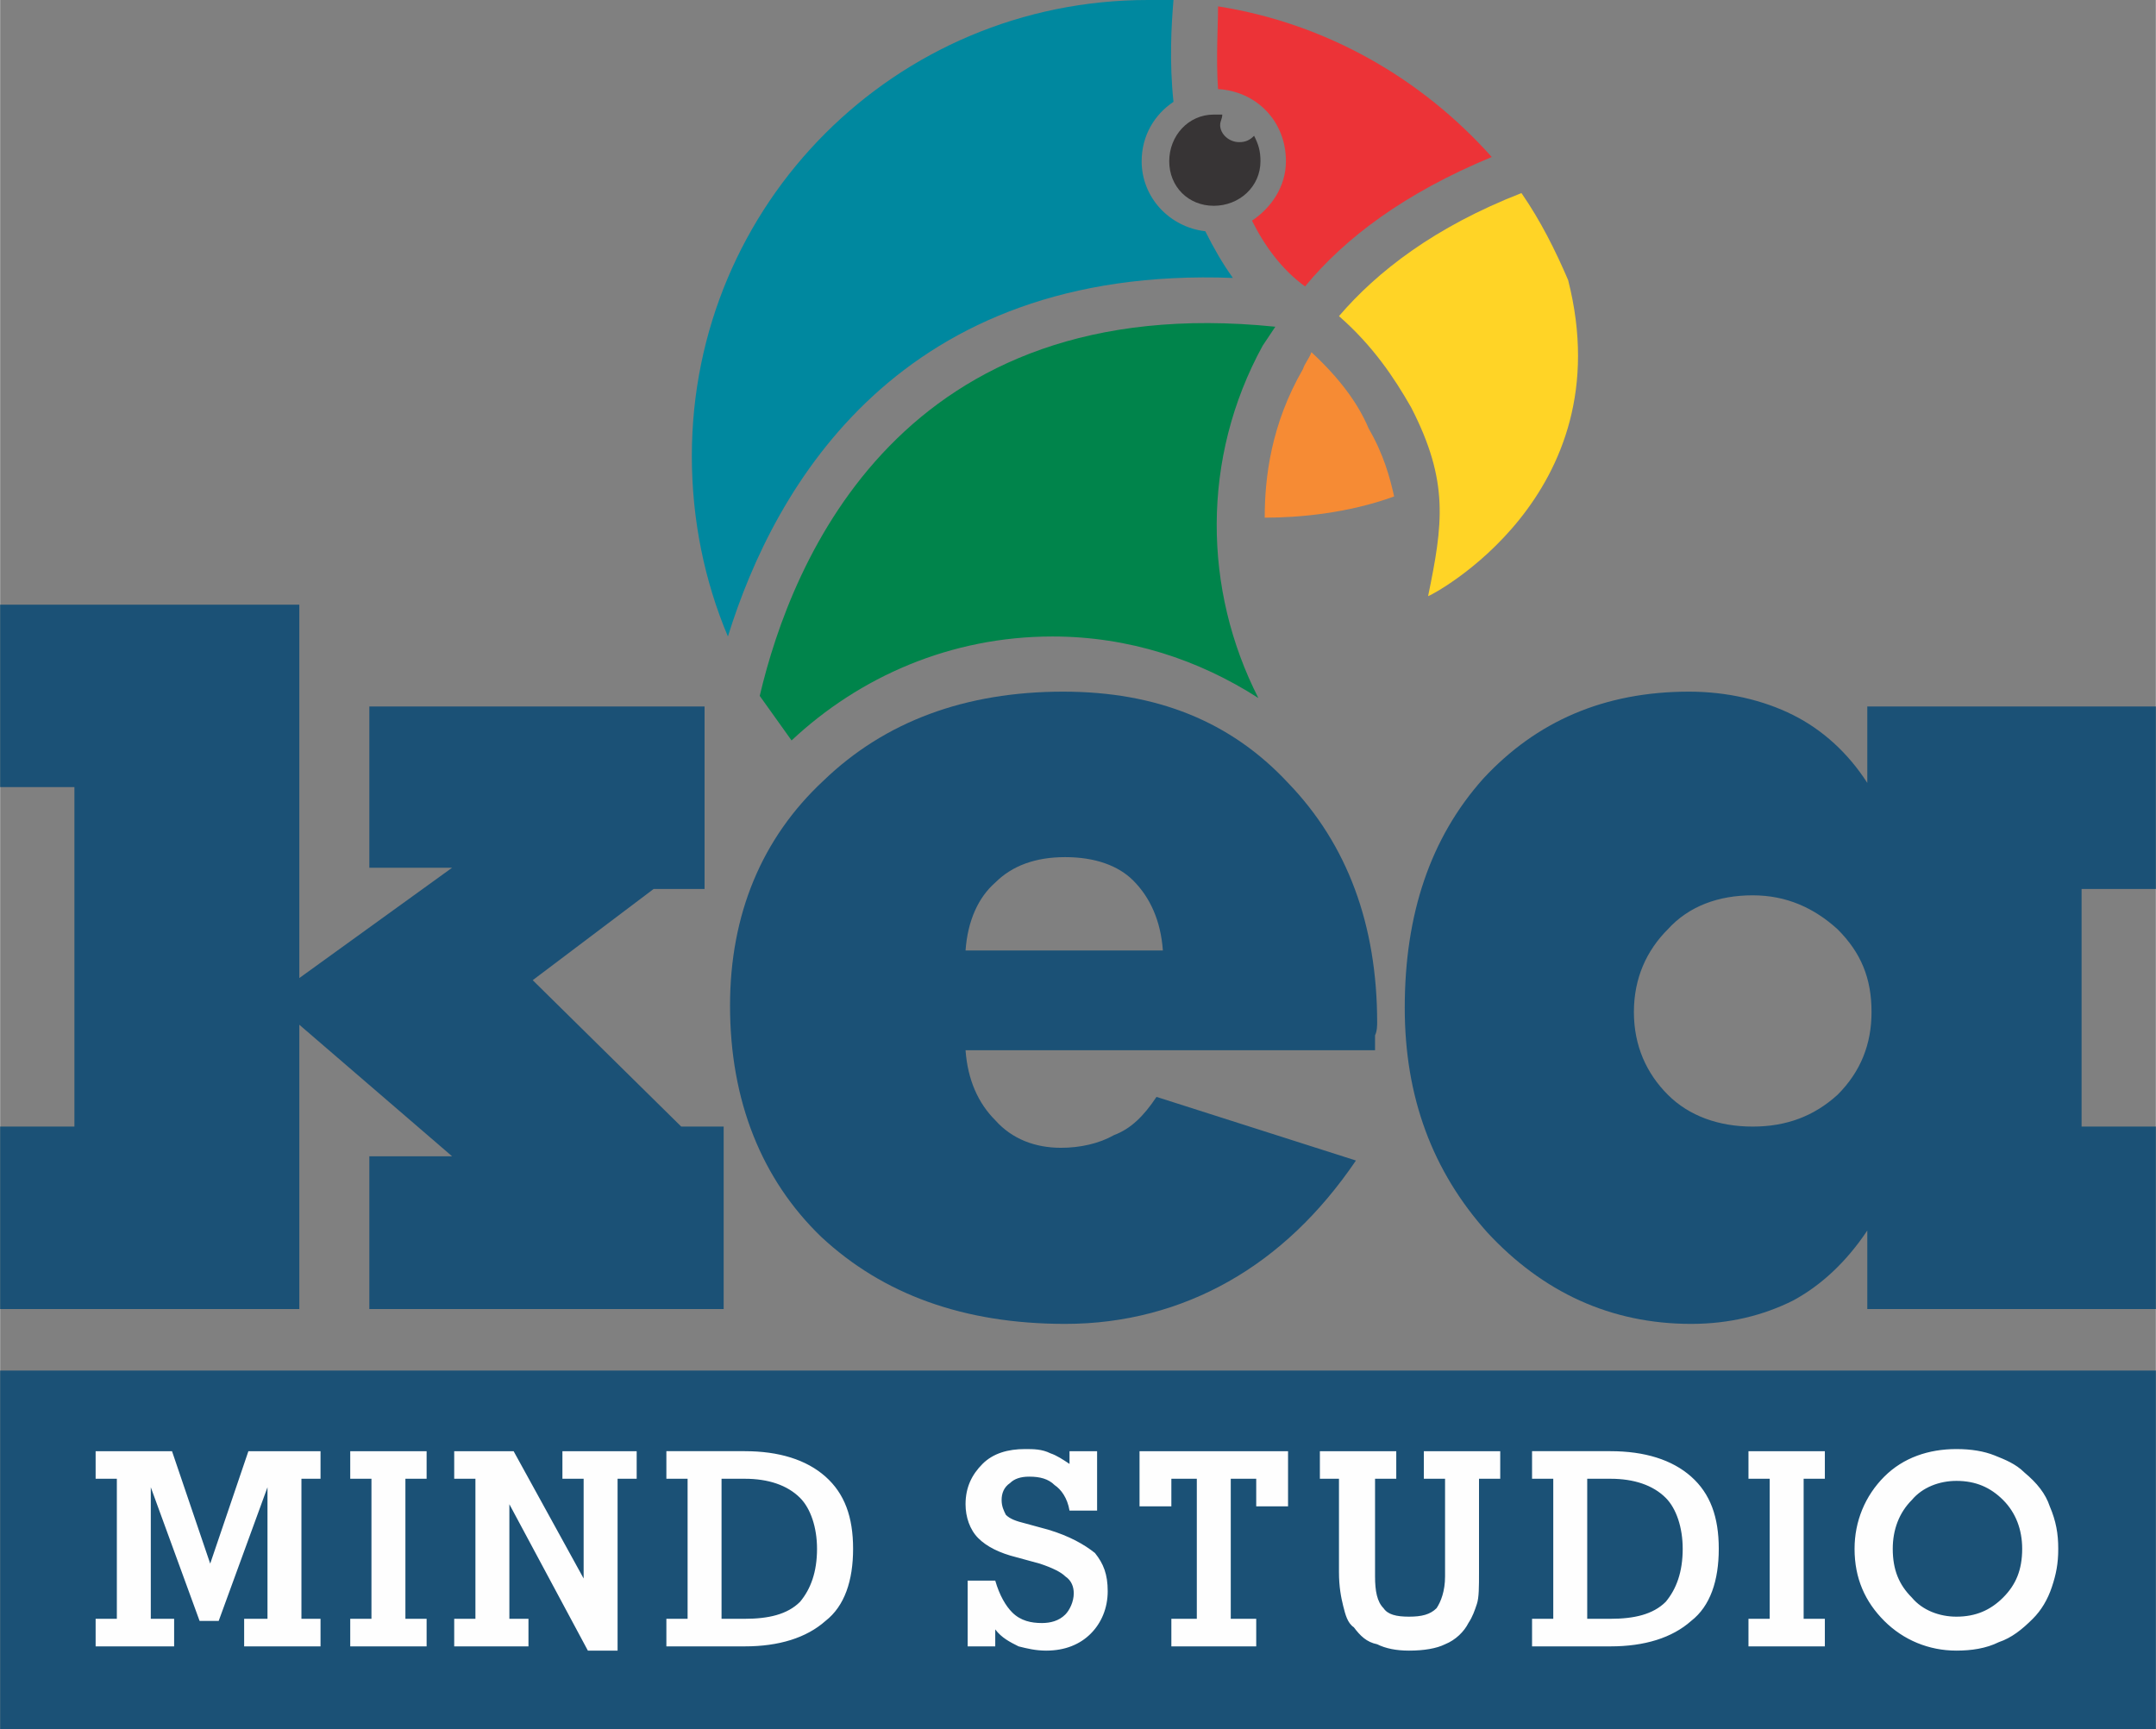<?xml version="1.0" encoding="UTF-8"?>
<!DOCTYPE svg PUBLIC "-//W3C//DTD SVG 1.1//EN" "http://www.w3.org/Graphics/SVG/1.1/DTD/svg11.dtd">
<!-- Creator: CorelDRAW X7 -->
<svg xmlns="http://www.w3.org/2000/svg" xml:space="preserve" width="2.435in" height="1.953in" version="1.1" style="shape-rendering:geometricPrecision; text-rendering:geometricPrecision; image-rendering:optimizeQuality; fill-rule:evenodd; clip-rule:evenodd"
viewBox="0 0 1016 815"
 xmlns:xlink="http://www.w3.org/1999/xlink">
 <rect x="0" y="0" width="1016" height="815" fill="#808080" stroke="none"/>
 <defs>
  <style type="text/css">
   <![CDATA[
    .fil4 {fill:#373435}
    .fil1 {fill:#FFD426}
    .fil0 {fill:#F68B34}
    .fil2 {fill:#EC3337}
    .fil6 {fill:#1B5176}
    .fil8 {fill:#00844B}
    .fil3 {fill:#00889F}
    .fil7 {fill:#FEFEFE;fill-rule:nonzero}
    .fil5 {fill:#1B5176;fill-rule:nonzero}
   ]]>
  </style>
 </defs>
 <g id="Layer_x0020_1">
  <g id="_1089942752">
   <path class="fil0" d="M657 234c-22,8 -45,10 -61,10 0,-19 3,-44 18,-70 1,-3 3,-5 4,-8 13,12 22,24 27,36 7,12 10,23 12,32z"/>
   <path class="fil1" d="M717 91c9,13 16,27 22,41 26,102 -65,149 -66,149 7,-34 10,-54 -8,-89 -8,-14 -18,-29 -34,-43 18,-21 45,-42 86,-58z"/>
   <path class="fil2" d="M574 3c51,8 96,34 129,71 -41,17 -69,38 -88,61 -11,-8 -19,-19 -25,-31 9,-6 16,-16 16,-28 0,-19 -14,-33 -32,-34 -1,-15 0,-29 0,-39z"/>
   <path class="fil3" d="M541 0c4,0 8,0 12,0 -1,12 -2,29 0,48 -9,6 -15,16 -15,28 0,17 13,31 30,33 4,8 8,15 13,22 -157,-6 -216,98 -238,169 -11,-26 -17,-55 -17,-85 0,-119 96,-215 215,-215z"/>
   <path class="fil4" d="M572 54c2,0 3,0 4,0 0,2 -1,3 -1,5 0,4 4,8 9,8 3,0 5,-1 7,-3 2,4 3,7 3,12 0,12 -10,21 -22,21 -12,0 -21,-9 -21,-21 0,-12 9,-22 21,-22z"/>
   <polygon class="fil5" points="35,371 0,371 0,285 141,285 141,461 213,409 174,409 174,333 332,333 332,419 308,419 251,462 321,531 341,531 341,617 174,617 174,545 213,545 141,483 141,617 0,617 0,531 35,531 "/>
   <path class="fil5" d="M455 448l93 0c-1,-14 -6,-25 -14,-33 -7,-7 -18,-11 -32,-11 -14,0 -25,4 -33,12 -8,7 -13,18 -14,32zm184 99c-17,25 -37,44 -60,57 -23,13 -49,20 -77,20 -48,0 -86,-14 -115,-41 -28,-27 -43,-64 -43,-109 0,-43 15,-79 44,-106 29,-28 67,-42 113,-42 44,0 79,14 106,43 28,29 42,67 42,113 0,1 0,4 -1,6 0,3 0,5 0,7l-193 0c1,14 6,25 14,33 8,9 19,13 31,13 9,0 18,-2 25,-6 8,-3 14,-9 20,-18l94 30z"/>
   <path class="fil5" d="M981 531l35 0 0 86 -136 0 0 -37c-10,15 -22,26 -35,33 -14,7 -30,11 -48,11 -38,0 -70,-15 -96,-43 -26,-29 -39,-64 -39,-106 0,-44 12,-80 37,-108 25,-27 57,-41 97,-41 18,0 35,4 49,11 14,7 26,18 35,32l0 -36 136 0 0 86 -35 0 0 112zm-211 -54c0,16 6,29 16,39 10,10 24,15 40,15 16,0 29,-5 40,-15 11,-11 16,-24 16,-39 0,-16 -5,-28 -16,-39 -11,-10 -24,-16 -40,-16 -16,0 -30,5 -40,16 -10,10 -16,23 -16,39z"/>
   <polygon class="fil6" points="0,646 290,646 725,646 1016,646 1016,815 725,815 290,815 0,815 "/>
   <path class="fil7" d="M71 763l11 0 0 13 -37 0 0 -13 10 0 0 -66 -10 0 0 -13 36 0 18 53 18 -53 34 0 0 13 -9 0 0 66 9 0 0 13 -36 0 0 -13 11 0 0 -62 -23 63 -9 0 -23 -63 0 62zm120 0l10 0 0 13 -36 0 0 -13 10 0 0 -66 -10 0 0 -13 36 0 0 13 -10 0 0 66zm49 0l9 0 0 13 -35 0 0 -13 10 0 0 -66 -10 0 0 -13 28 0 33 60 0 -47 -10 0 0 -13 35 0 0 13 -9 0 0 81 -14 0 -37 -69 0 54zm100 -66l0 66 11 0c11,0 20,-2 26,-8 5,-6 8,-14 8,-25 0,-10 -3,-19 -8,-24 -6,-6 -15,-9 -26,-9l-11 0zm11 -13c16,0 29,4 38,12 9,8 13,19 13,34 0,15 -4,27 -13,34 -9,8 -22,12 -38,12l-37 0 0 -13 10 0 0 -66 -10 0 0 -13 37 0zm118 84l0 8 -13 0 0 -31 13 0c2,7 5,12 8,15 4,4 9,5 14,5 4,0 8,-1 11,-4 2,-2 4,-6 4,-10 0,-3 -1,-6 -4,-8 -2,-2 -6,-4 -12,-6l-11 -3c-8,-2 -14,-5 -18,-9 -4,-4 -6,-10 -6,-16 0,-8 3,-14 8,-19 5,-5 12,-7 20,-7 4,0 8,0 12,2 3,1 6,3 9,5l0 -6 13 0 0 28 -13 0c-1,-6 -4,-10 -7,-12 -3,-3 -7,-4 -12,-4 -4,0 -7,1 -9,3 -3,2 -4,5 -4,8 0,3 1,5 2,7 2,2 5,3 9,4l11 3c10,3 17,7 22,11 4,5 6,10 6,18 0,8 -3,15 -8,20 -5,5 -12,8 -21,8 -5,0 -9,-1 -13,-2 -4,-2 -8,-4 -11,-8zm111 -5l12 0 0 13 -40 0 0 -13 12 0 0 -66 -12 0 0 13 -15 0 0 -26 70 0 0 26 -15 0 0 -13 -12 0 0 66zm68 -20c0,7 1,12 4,15 2,3 6,4 12,4 6,0 10,-1 13,-4 2,-3 4,-8 4,-15l0 -46 -10 0 0 -13 36 0 0 13 -10 0 0 44c0,7 0,12 -1,15 -1,3 -2,6 -4,9 -2,4 -6,8 -11,10 -4,2 -10,3 -17,3 -6,0 -11,-1 -15,-3 -5,-1 -8,-4 -11,-8 -3,-2 -4,-6 -5,-10 -1,-4 -2,-9 -2,-16l0 -44 -9 0 0 -13 36 0 0 13 -10 0 0 46zm100 -46l0 66 11 0c11,0 20,-2 26,-8 5,-6 8,-14 8,-25 0,-10 -3,-19 -8,-24 -6,-6 -15,-9 -26,-9l-11 0zm11 -13c16,0 29,4 38,12 9,8 13,19 13,34 0,15 -4,27 -13,34 -9,8 -22,12 -38,12l-37 0 0 -13 10 0 0 -66 -10 0 0 -13 37 0zm91 79l10 0 0 13 -36 0 0 -13 10 0 0 -66 -10 0 0 -13 36 0 0 13 -10 0 0 66zm24 -33c0,-13 5,-25 14,-34 9,-9 21,-13 34,-13 7,0 13,1 18,3 5,2 10,4 14,8 6,5 10,10 12,16 3,7 4,13 4,20 0,7 -1,12 -3,18 -2,6 -5,11 -9,15 -5,5 -10,9 -16,11 -6,3 -13,4 -20,4 -13,0 -25,-5 -34,-14 -9,-9 -14,-20 -14,-34zm18 0c0,10 3,17 9,23 5,6 13,9 21,9 9,0 16,-3 22,-9 6,-6 9,-13 9,-23 0,-9 -3,-17 -9,-23 -6,-6 -13,-9 -22,-9 -8,0 -16,3 -21,9 -6,6 -9,14 -9,23z"/>
   <path class="fil8" d="M373 349c32,-30 75,-49 123,-49 36,0 69,11 97,29 -26,-51 -27,-113 2,-166 2,-3 4,-6 6,-9 -176,-18 -228,110 -243,174 5,7 10,14 15,21z"/>
  </g>
 </g>
</svg>
